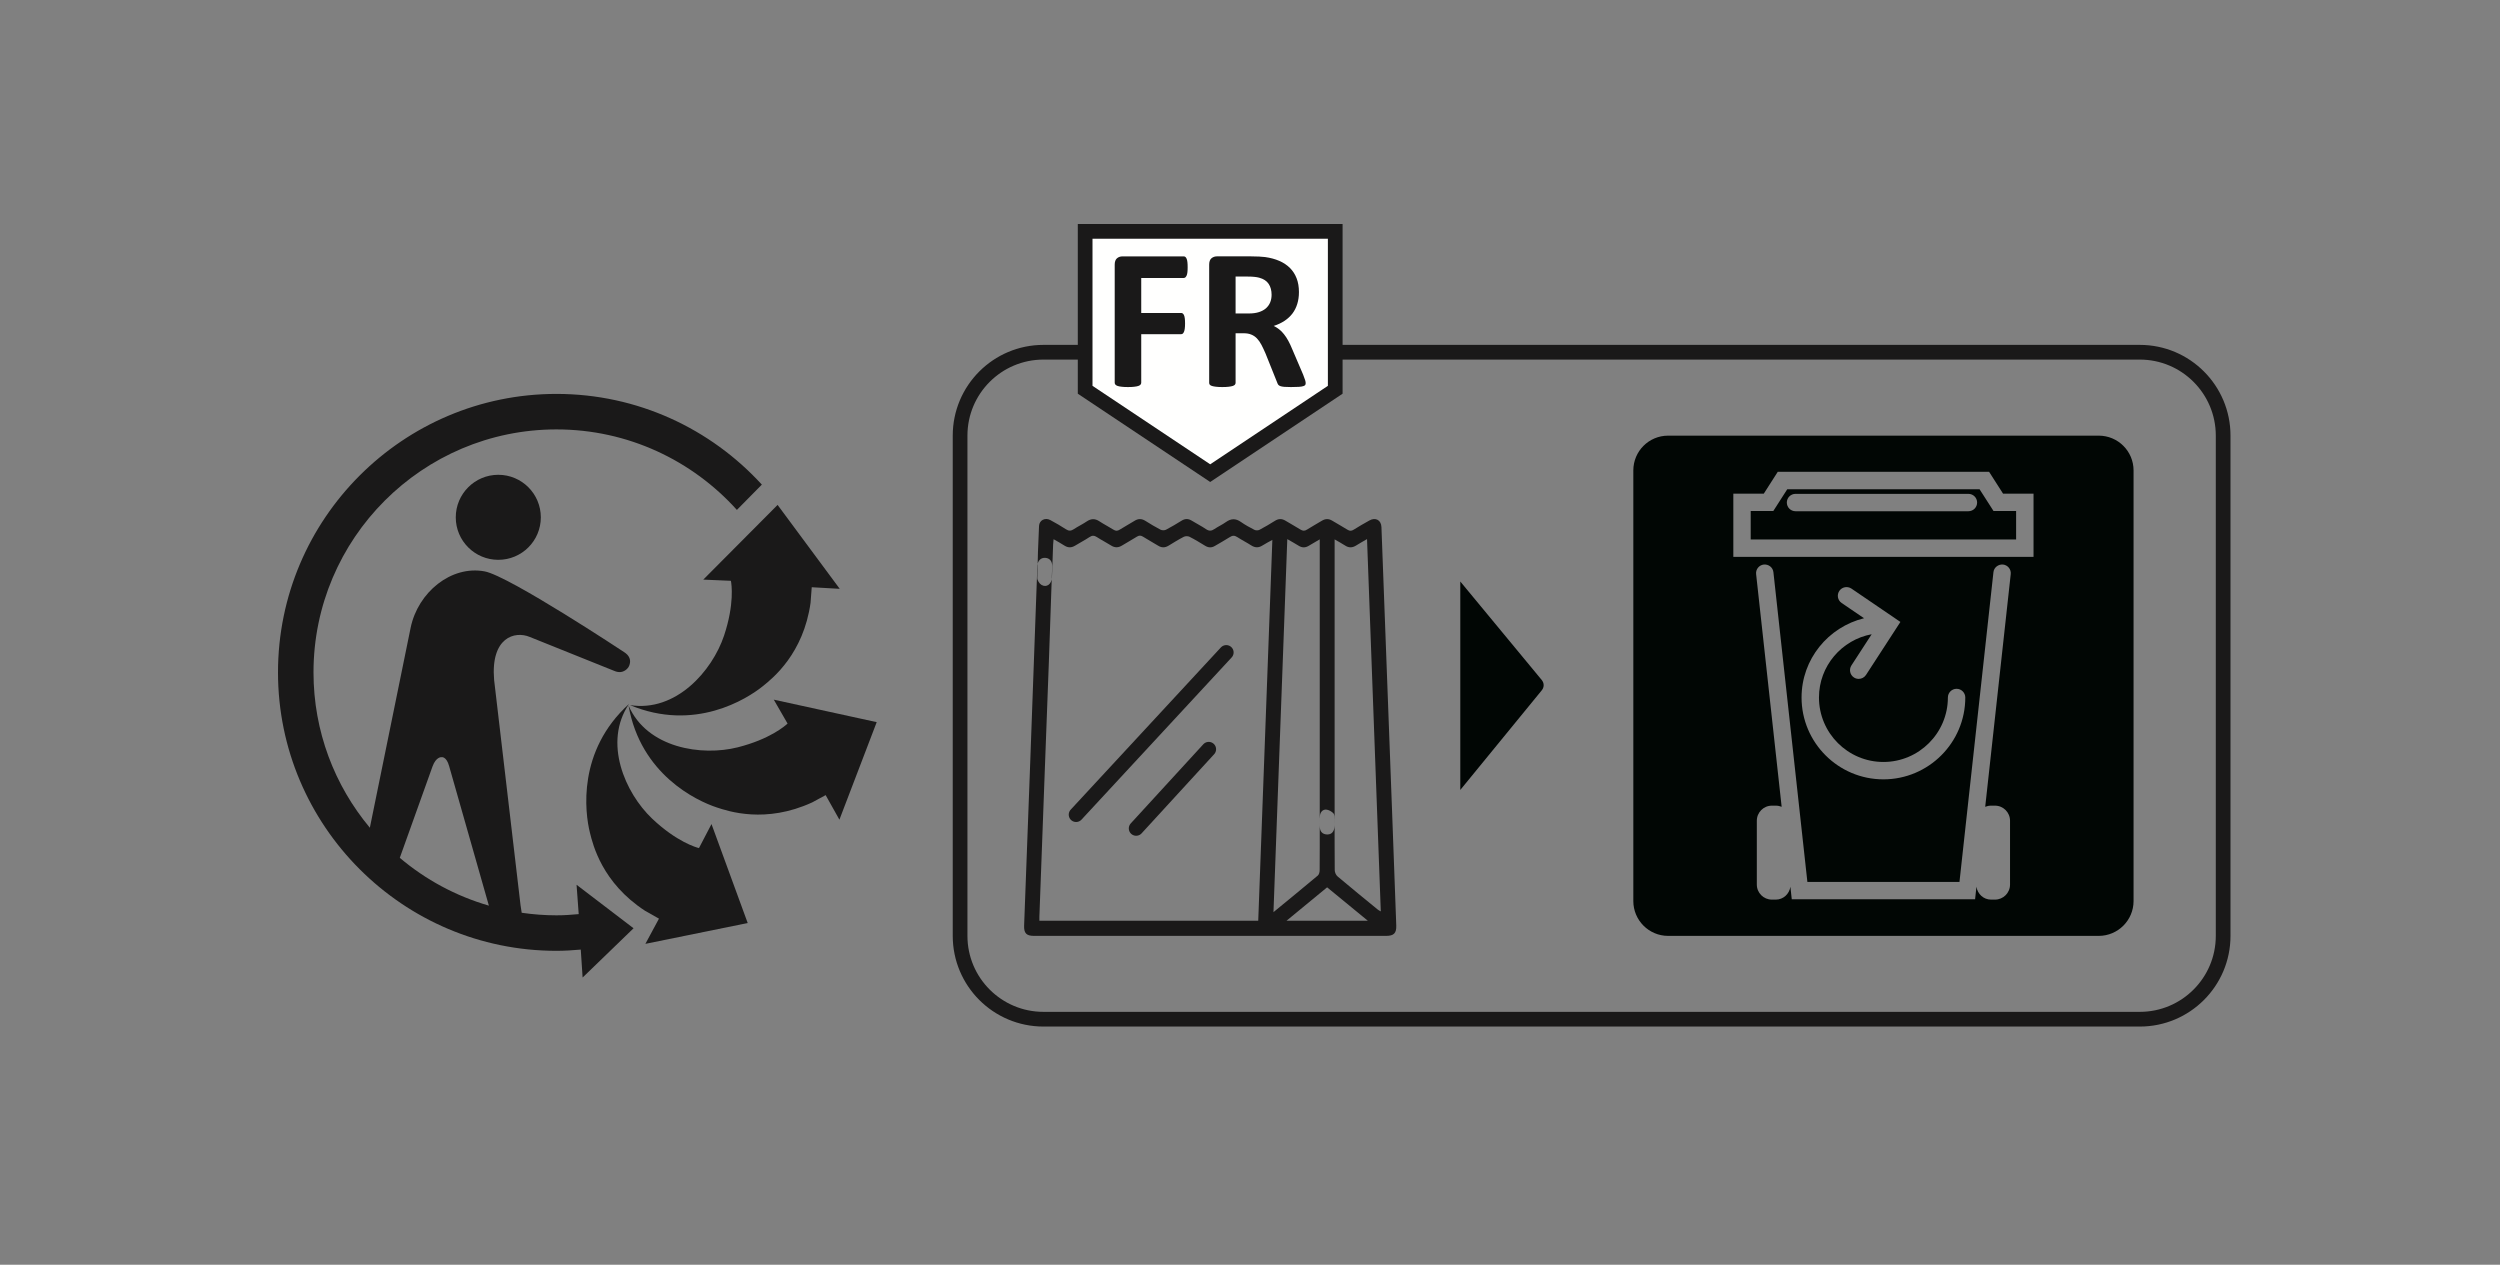 <?xml version="1.0" encoding="UTF-8"?>
<svg width="85px" height="43px" viewBox="0 0 85 43" version="1.1" xmlns="http://www.w3.org/2000/svg" xmlns:xlink="http://www.w3.org/1999/xlink">
    <rect x="0" y="0" width="85" height="43" fill="#808080" stroke="none"/>
    <title>Artboard 9@2x</title>
    <g id="Artboard-9" stroke="none" stroke-width="1" fill="none" fill-rule="evenodd">
        <path d="M21.387,23.934 C20.5,25.243 21.254,26.961 22.171,27.832 C23.007,28.625 23.677,28.814 23.765,28.835 L24.191,28.018 L25.422,31.383 L21.943,32.091 L22.405,31.234 L21.935,30.969 C20.47,30.016 20.159,28.719 20.058,28.314 C19.884,27.618 19.624,25.533 21.387,23.934" id="Fill-266" fill="#1A1919"></path>
        <path d="M21.371,23.991 C22.003,25.439 23.859,25.719 25.086,25.408 C26.173,25.132 26.69,24.683 26.777,24.602 L26.773,24.594 L26.308,23.788 L29.808,24.553 L28.54,27.869 L28.072,27.034 L27.614,27.282 C26.025,28.012 24.762,27.582 24.367,27.452 C23.684,27.226 21.782,26.334 21.371,23.991" id="Fill-268" fill="#1A1919"></path>
        <path d="M27.559,20.495 C27.317,22.226 26.273,23.058 25.949,23.32 C25.391,23.773 23.613,24.892 21.419,23.973 C22.98,24.223 24.217,22.812 24.618,21.611 C24.977,20.535 24.872,19.853 24.851,19.749 L24.84,19.747 L23.911,19.707 L26.438,17.167 L28.551,20.02 L27.599,19.966 L27.559,20.495 Z" id="Fill-270" fill="#1A1919"></path>
        <path d="M16.942,19.034 C16.144,19.034 15.496,18.388 15.496,17.59 C15.496,16.791 16.144,16.143 16.942,16.143 C17.741,16.143 18.388,16.791 18.388,17.59 C18.388,18.388 17.741,19.034 16.942,19.034" id="Fill-272" fill="#1A1919"></path>
        <path d="M18.919,13.393 C13.699,13.393 9.452,17.64 9.452,22.861 C9.452,28.081 13.699,32.328 18.919,32.328 C19.199,32.328 19.473,32.31 19.746,32.286 L19.809,33.236 L21.541,31.561 L19.603,30.082 L19.676,31.08 C19.426,31.104 19.174,31.121 18.919,31.121 C18.518,31.121 18.124,31.09 17.738,31.034 L17.699,30.783 L16.8,23.118 C16.677,21.671 17.503,21.441 18.014,21.657 L20.884,22.81 C21.214,22.953 21.371,22.677 21.371,22.677 C21.371,22.677 21.557,22.389 21.226,22.176 C21.226,22.176 17.312,19.584 16.478,19.427 C15.34,19.214 14.214,20.136 13.963,21.337 L12.575,28.143 C11.379,26.71 10.659,24.869 10.659,22.861 C10.659,18.306 14.365,14.6 18.919,14.6 C21.352,14.6 23.542,15.658 25.054,17.337 L25.903,16.477 C24.171,14.583 21.682,13.393 18.919,13.393 L18.919,13.393 Z M14.705,26.061 C14.828,25.722 15.012,25.744 15.012,25.744 C15.012,25.744 15.178,25.708 15.271,26.049 L16.622,30.792 C15.495,30.465 14.467,29.906 13.593,29.166 L14.705,26.061 Z" id="Fill-274" fill="#1A1919"></path>
        <path d="M72.753,34.653 L35.478,34.653 C33.912,34.653 32.643,33.384 32.643,31.819 L32.643,14.811 C32.643,13.246 33.912,11.976 35.478,11.976 L72.753,11.976 C74.318,11.976 75.587,13.246 75.587,14.811 L75.587,31.819 C75.587,33.384 74.318,34.653 72.753,34.653 Z" id="Stroke-276" stroke="#1A1919" stroke-width="0.5"></path>
        <path d="M49.65,19.771 L49.65,26.858 L52.419,23.472 C52.507,23.364 52.506,23.226 52.418,23.119 L49.65,19.771 Z" id="Fill-278" fill="#010604"></path>
        <path d="M66.926,17.382 L61.048,17.382 C60.884,17.382 60.752,17.25 60.752,17.086 C60.752,16.923 60.884,16.791 61.048,16.791 L66.926,16.791 C67.09,16.791 67.222,16.923 67.222,17.086 C67.222,17.25 67.09,17.382 66.926,17.382 L66.926,17.382 Z M67.305,16.634 L60.767,16.634 L60.292,17.375 L59.524,17.375 L59.524,18.342 L68.548,18.342 L68.548,17.375 L67.78,17.375 L67.305,16.634 Z" id="Fill-280" fill="#010604"></path>
        <path d="M69.14,18.933 L58.933,18.933 L58.933,16.784 L59.969,16.784 L60.444,16.041 L67.629,16.041 L68.104,16.784 L69.14,16.784 L69.14,18.933 Z M62.616,20.502 C62.48,20.41 62.446,20.227 62.537,20.09 C62.63,19.954 62.815,19.922 62.949,20.012 L64.614,21.146 L63.444,22.948 C63.387,23.035 63.292,23.082 63.196,23.082 C63.14,23.082 63.084,23.067 63.035,23.035 C62.898,22.947 62.859,22.762 62.948,22.625 L63.637,21.564 C62.619,21.753 61.845,22.643 61.845,23.715 C61.845,24.924 62.828,25.907 64.036,25.907 C65.244,25.907 66.228,24.924 66.228,23.715 C66.228,23.552 66.36,23.419 66.524,23.419 C66.687,23.419 66.82,23.552 66.82,23.715 C66.82,25.25 65.571,26.498 64.036,26.498 C62.502,26.498 61.253,25.25 61.253,23.715 C61.253,22.41 62.161,21.319 63.377,21.02 L62.616,20.502 Z M67.696,27.392 L67.829,27.392 C68.112,27.392 68.341,27.622 68.341,27.904 L68.341,30.076 C68.341,30.358 68.112,30.587 67.829,30.587 L67.696,30.587 C67.439,30.587 67.236,30.395 67.199,30.149 L67.153,30.576 L60.92,30.576 L60.873,30.149 C60.837,30.395 60.633,30.587 60.377,30.587 L60.244,30.587 C59.961,30.587 59.732,30.358 59.732,30.076 L59.732,27.904 C59.732,27.622 59.961,27.392 60.244,27.392 L60.377,27.392 C60.447,27.392 60.515,27.407 60.576,27.431 L59.708,19.52 C59.69,19.358 59.807,19.212 59.97,19.194 C60.132,19.18 60.278,19.291 60.296,19.454 L61.451,29.985 L66.622,29.985 L67.777,19.454 C67.794,19.291 67.946,19.18 68.103,19.194 C68.265,19.212 68.383,19.358 68.365,19.52 L67.497,27.431 C67.558,27.407 67.625,27.392 67.696,27.392 L67.696,27.392 Z M71.357,14.812 L56.716,14.812 C56.062,14.812 55.533,15.341 55.533,15.995 L55.533,30.636 C55.533,31.288 56.062,31.82 56.716,31.82 L71.357,31.82 C72.011,31.82 72.541,31.288 72.541,30.636 L72.541,15.995 C72.541,15.341 72.011,14.812 71.357,14.812 L71.357,14.812 Z" id="Fill-282" fill="#010604"></path>
        <polygon id="Fill-284" fill="#FFFFFE" points="36.895 7.866 36.895 13.252 41.147 16.087 45.398 13.252 45.398 7.866"></polygon>
        <polygon id="Stroke-286" stroke="#1A1919" stroke-width="0.5" points="36.895 7.866 36.895 13.252 41.147 16.087 45.398 13.252 45.398 7.866"></polygon>
        <path d="M40.38,9.086 C40.38,9.154 40.378,9.212 40.372,9.259 C40.366,9.305 40.358,9.342 40.345,9.369 C40.332,9.397 40.318,9.417 40.302,9.431 C40.286,9.444 40.268,9.451 40.247,9.451 L38.802,9.451 L38.802,10.641 L40.158,10.641 C40.179,10.641 40.197,10.647 40.213,10.658 C40.229,10.669 40.243,10.689 40.256,10.716 C40.269,10.743 40.277,10.78 40.283,10.825 C40.289,10.871 40.292,10.928 40.292,10.996 C40.292,11.065 40.289,11.122 40.283,11.167 C40.277,11.213 40.269,11.25 40.256,11.28 C40.243,11.31 40.229,11.331 40.213,11.344 C40.197,11.356 40.179,11.362 40.158,11.362 L38.802,11.362 L38.802,13.01 C38.802,13.034 38.794,13.057 38.78,13.074 C38.767,13.093 38.742,13.108 38.707,13.121 C38.672,13.133 38.626,13.143 38.569,13.149 C38.512,13.156 38.439,13.16 38.351,13.16 C38.264,13.16 38.192,13.156 38.133,13.149 C38.075,13.143 38.028,13.133 37.995,13.121 C37.96,13.108 37.936,13.093 37.921,13.074 C37.906,13.057 37.9,13.034 37.9,13.01 L37.9,9 C37.9,8.9 37.925,8.828 37.976,8.783 C38.027,8.739 38.091,8.717 38.165,8.717 L40.247,8.717 C40.268,8.717 40.286,8.723 40.302,8.735 C40.318,8.748 40.332,8.769 40.345,8.797 C40.358,8.825 40.366,8.863 40.372,8.911 C40.378,8.959 40.38,9.018 40.38,9.086" id="Fill-288" fill="#1A1919"></path>
        <path d="M43.234,10.022 C43.234,9.876 43.201,9.752 43.135,9.653 C43.069,9.552 42.961,9.482 42.81,9.441 C42.764,9.429 42.713,9.42 42.655,9.414 C42.596,9.407 42.516,9.403 42.414,9.403 L42.01,9.403 L42.01,10.658 L42.468,10.658 C42.596,10.658 42.708,10.642 42.803,10.612 C42.899,10.581 42.979,10.538 43.043,10.482 C43.106,10.425 43.154,10.359 43.186,10.282 C43.218,10.204 43.234,10.118 43.234,10.022 M44.393,13.023 C44.393,13.047 44.388,13.069 44.38,13.086 C44.37,13.103 44.348,13.118 44.314,13.128 C44.28,13.14 44.23,13.148 44.164,13.153 C44.097,13.157 44.007,13.16 43.893,13.16 C43.797,13.16 43.721,13.157 43.665,13.153 C43.608,13.148 43.563,13.139 43.53,13.127 C43.497,13.115 43.473,13.098 43.46,13.08 C43.446,13.06 43.434,13.037 43.425,13.009 L43.029,12.021 C42.981,11.91 42.934,11.81 42.889,11.724 C42.843,11.637 42.793,11.565 42.737,11.507 C42.681,11.449 42.617,11.405 42.544,11.376 C42.47,11.345 42.386,11.331 42.291,11.331 L42.01,11.331 L42.01,13.016 C42.01,13.039 42.003,13.059 41.988,13.078 C41.973,13.095 41.949,13.111 41.915,13.122 C41.88,13.133 41.835,13.142 41.778,13.149 C41.721,13.156 41.648,13.16 41.559,13.16 C41.472,13.16 41.4,13.156 41.342,13.149 C41.284,13.142 41.238,13.133 41.204,13.122 C41.17,13.111 41.145,13.095 41.131,13.078 C41.118,13.059 41.112,13.039 41.112,13.016 L41.112,9 C41.112,8.9 41.137,8.828 41.188,8.783 C41.24,8.739 41.303,8.716 41.378,8.716 L42.523,8.716 C42.639,8.716 42.735,8.718 42.81,8.723 C42.885,8.727 42.954,8.733 43.015,8.74 C43.193,8.765 43.353,8.808 43.496,8.87 C43.638,8.931 43.758,9.012 43.858,9.111 C43.957,9.21 44.033,9.328 44.085,9.463 C44.137,9.598 44.164,9.754 44.164,9.929 C44.164,10.078 44.145,10.212 44.107,10.334 C44.07,10.457 44.014,10.565 43.942,10.661 C43.869,10.756 43.779,10.839 43.671,10.911 C43.564,10.981 43.442,11.038 43.305,11.082 C43.372,11.113 43.434,11.152 43.492,11.198 C43.55,11.243 43.605,11.298 43.656,11.364 C43.708,11.428 43.755,11.502 43.801,11.585 C43.847,11.668 43.891,11.762 43.934,11.868 L44.307,12.739 C44.341,12.826 44.364,12.889 44.376,12.929 C44.387,12.968 44.393,13 44.393,13.023" id="Fill-290" fill="#1A1919"></path>
        <path d="M46.506,31.305 C46.027,30.911 45.576,30.541 45.122,30.169 C44.665,30.545 44.216,30.914 43.742,31.305 L46.506,31.305 Z M45.377,18.339 L45.377,18.562 C45.377,21.157 45.378,25.369 45.377,27.964 C45.377,28.037 45.378,28.114 45.361,28.184 C45.33,28.314 45.236,28.381 45.105,28.371 C44.975,28.362 44.892,28.285 44.876,28.151 C44.869,28.088 44.871,28.025 44.871,27.961 C44.871,25.362 44.871,21.143 44.871,18.543 L44.871,18.338 C44.724,18.424 44.61,18.489 44.498,18.557 C44.382,18.627 44.273,18.629 44.156,18.556 C44.037,18.482 43.914,18.414 43.768,18.33 C43.611,22.565 43.455,26.773 43.298,31.013 C43.823,30.581 44.318,30.178 44.806,29.768 C44.848,29.733 44.868,29.65 44.868,29.589 C44.873,29.046 44.871,28.503 44.871,27.959 C44.871,27.88 44.868,27.801 44.879,27.723 C44.896,27.604 44.978,27.519 45.09,27.526 C45.176,27.532 45.275,27.589 45.337,27.654 C45.379,27.697 45.375,27.792 45.376,27.865 C45.379,28.44 45.374,29.014 45.381,29.589 C45.382,29.66 45.423,29.753 45.478,29.799 C45.929,30.18 46.387,30.552 46.844,30.926 C46.869,30.947 46.9,30.96 46.947,30.988 C46.791,26.762 46.635,22.56 46.479,18.329 C46.337,18.412 46.219,18.477 46.105,18.549 C45.98,18.627 45.861,18.631 45.735,18.549 C45.631,18.481 45.519,18.422 45.377,18.339 L45.377,18.339 Z M35.339,31.305 L42.78,31.305 C42.94,26.993 43.099,22.691 43.26,18.356 C43.136,18.426 43.027,18.481 42.923,18.547 C42.792,18.63 42.672,18.627 42.541,18.543 C42.386,18.443 42.22,18.361 42.066,18.26 C41.972,18.199 41.9,18.204 41.809,18.264 C41.646,18.37 41.473,18.461 41.306,18.562 C41.194,18.628 41.089,18.625 40.979,18.559 C40.803,18.452 40.628,18.344 40.445,18.251 C40.393,18.224 40.303,18.224 40.25,18.251 C40.072,18.342 39.902,18.449 39.731,18.553 C39.611,18.626 39.498,18.629 39.376,18.553 C39.206,18.448 39.029,18.353 38.86,18.246 C38.788,18.202 38.733,18.199 38.659,18.244 C38.495,18.349 38.322,18.44 38.157,18.543 C38.027,18.625 37.907,18.631 37.775,18.546 C37.62,18.447 37.453,18.365 37.299,18.264 C37.208,18.205 37.138,18.197 37.044,18.26 C36.886,18.366 36.716,18.451 36.555,18.551 C36.428,18.629 36.311,18.628 36.186,18.547 C36.076,18.475 35.96,18.413 35.822,18.333 C35.815,18.406 35.808,18.459 35.806,18.514 C35.792,18.888 35.781,19.262 35.766,19.636 C35.757,19.859 35.584,19.99 35.411,19.887 C35.34,19.845 35.267,19.733 35.268,19.654 C35.277,19.064 35.3,18.473 35.327,17.883 C35.336,17.688 35.534,17.587 35.71,17.682 C35.891,17.78 36.07,17.882 36.241,17.994 C36.34,18.06 36.416,18.054 36.511,17.991 C36.652,17.898 36.806,17.826 36.945,17.731 C37.095,17.63 37.23,17.624 37.382,17.726 C37.535,17.828 37.702,17.91 37.858,18.009 C37.935,18.059 37.995,18.056 38.072,18.007 C38.236,17.903 38.409,17.812 38.574,17.708 C38.701,17.628 38.817,17.631 38.943,17.709 C39.112,17.816 39.284,17.919 39.462,18.011 C39.511,18.035 39.595,18.036 39.643,18.011 C39.825,17.916 40.002,17.81 40.176,17.702 C40.293,17.63 40.401,17.63 40.517,17.701 C40.678,17.8 40.849,17.885 41.006,17.992 C41.11,18.062 41.191,18.055 41.29,17.988 C41.416,17.902 41.558,17.839 41.682,17.75 C41.855,17.627 42.012,17.621 42.189,17.745 C42.335,17.848 42.493,17.934 42.652,18.015 C42.698,18.038 42.776,18.038 42.82,18.015 C43.002,17.919 43.179,17.815 43.353,17.705 C43.475,17.629 43.588,17.632 43.708,17.705 C43.875,17.807 44.047,17.899 44.212,18.003 C44.293,18.054 44.356,18.06 44.44,18.005 C44.603,17.9 44.776,17.809 44.942,17.706 C45.063,17.632 45.176,17.63 45.297,17.704 C45.468,17.809 45.645,17.903 45.814,18.01 C45.893,18.06 45.952,18.056 46.029,18.007 C46.203,17.898 46.381,17.795 46.56,17.696 C46.769,17.578 46.96,17.684 46.969,17.92 C47.023,19.338 47.075,20.755 47.128,22.172 C47.197,24.043 47.268,25.913 47.338,27.784 C47.383,29.012 47.429,30.24 47.473,31.467 C47.482,31.729 47.39,31.82 47.128,31.82 L35.152,31.82 C34.899,31.819 34.811,31.73 34.82,31.473 C34.889,29.618 34.96,27.763 35.028,25.909 C35.086,24.36 35.202,21.093 35.259,19.543 C35.263,19.438 35.261,19.332 35.27,19.228 C35.286,19.055 35.396,18.954 35.546,18.967 C35.692,18.98 35.779,19.083 35.774,19.253 C35.759,19.77 35.68,22.004 35.661,22.521 C35.613,23.817 35.563,25.113 35.515,26.409 C35.456,27.994 35.397,29.58 35.339,31.166 C35.338,31.208 35.339,31.249 35.339,31.305 L35.339,31.305 Z" id="Fill-292" fill="#1A1919"></path>
        <line x1="41.693" y1="22.183" x2="36.587" y2="27.698" id="Stroke-294" stroke="#1A1919" stroke-width="0.5" stroke-linecap="round" stroke-linejoin="round"></line>
        <line x1="41.097" y1="25.474" x2="38.629" y2="28.166" id="Stroke-296" stroke="#1A1919" stroke-width="0.5" stroke-linecap="round" stroke-linejoin="round"></line>
    </g>
</svg>